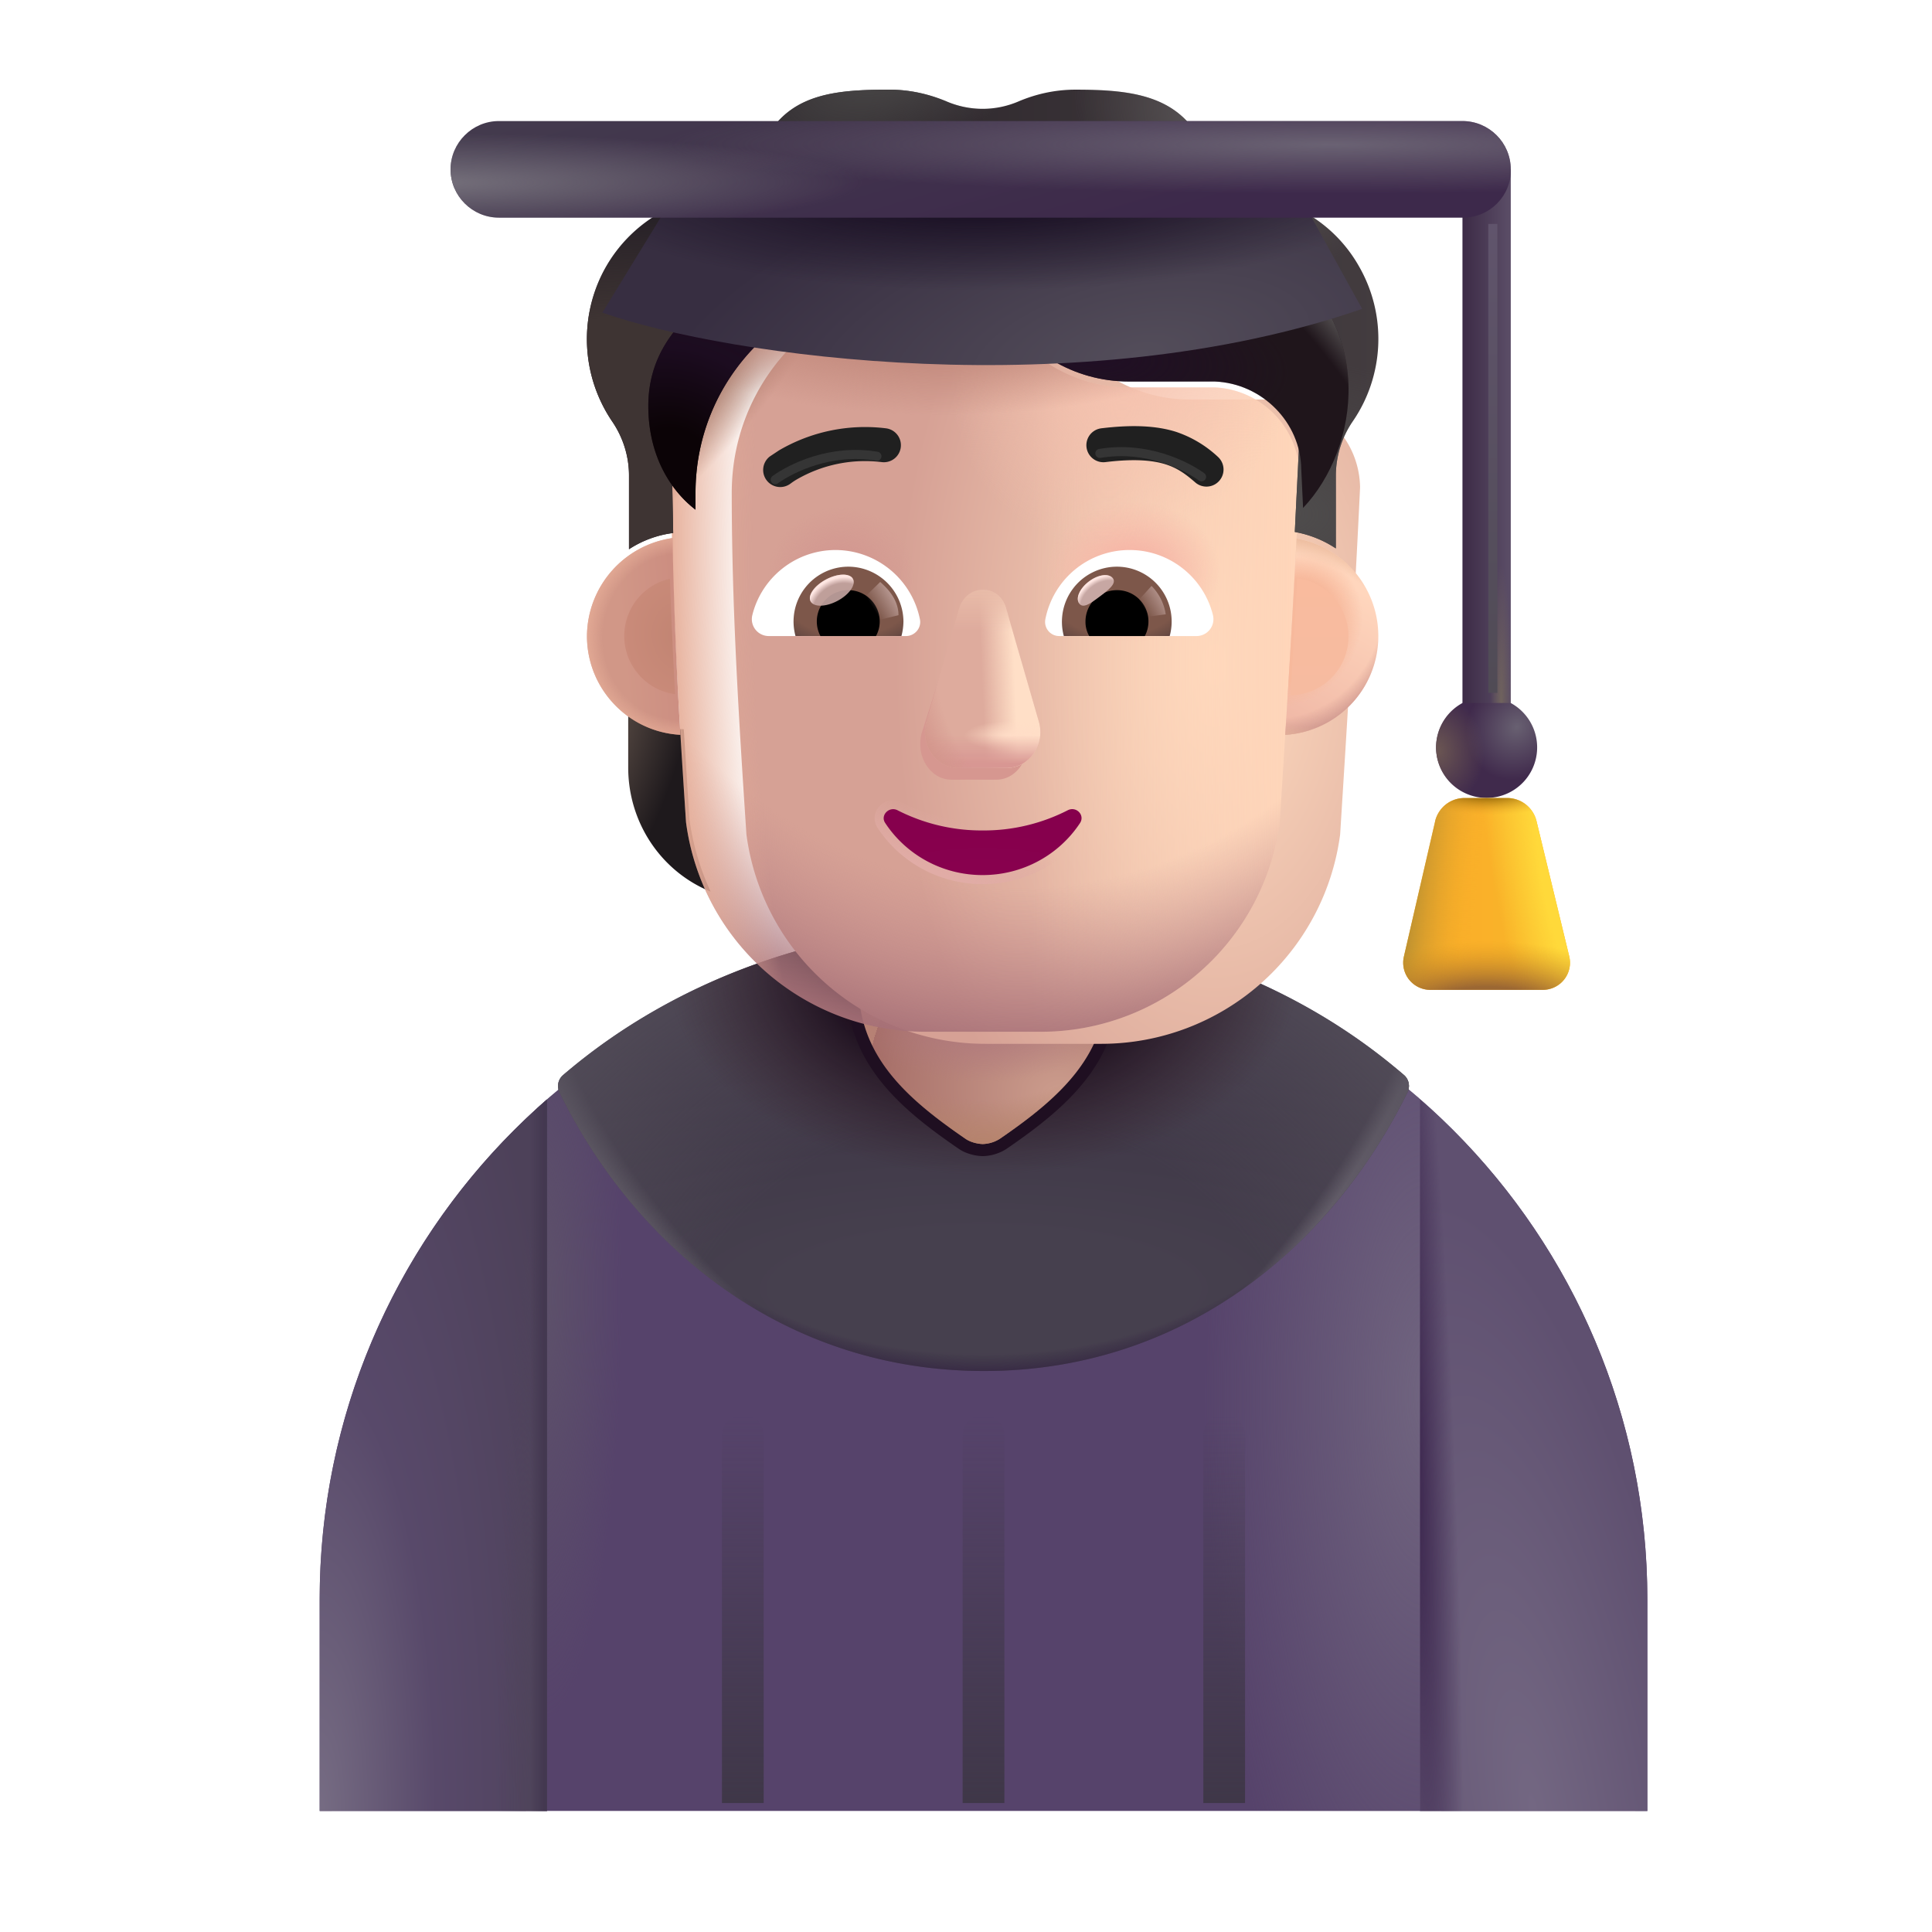 <svg xmlns="http://www.w3.org/2000/svg" fill="none" viewBox="0 0 32 32"><path fill="#56436B" d="M16.295 15.495c-6.07 0-11 4.92-11 11v3.5h21.99v-3.5c0-6.08-4.92-11-10.99-11"/><path fill="url(#svg-18f48a23-c3f0-4377-86c0-8a26e5277068-a)" d="M16.295 15.495c-6.07 0-11 4.92-11 11v3.5h21.99v-3.5c0-6.08-4.92-11-10.99-11"/><path fill="url(#svg-8fc3e1da-7db1-41a5-9ea2-9d99729abcae-b)" d="M16.295 15.495c-6.07 0-11 4.92-11 11v3.5h21.99v-3.5c0-6.08-4.92-11-10.99-11"/><path fill="url(#svg-e108d0f6-3ffa-4811-b957-5fdc0c73106e-c)" d="M23.311 18.094a.24.24 0 0 0-.059-.29c-1.856-1.602-4.346-2.486-6.954-2.486s-5.113.893-6.97 2.487a.24.24 0 0 0-.06.29c1.276 2.6 3.756 4.613 7.03 4.613s5.73-2.014 7.013-4.614"/><path fill="url(#svg-501268c5-a5ee-48ed-8445-eaefec36ed63-d)" d="M23.311 18.094a.24.24 0 0 0-.059-.29c-1.856-1.602-4.346-2.486-6.954-2.486s-5.113.893-6.97 2.487a.24.24 0 0 0-.06.29c1.276 2.6 3.756 4.613 7.03 4.613s5.73-2.014 7.013-4.614"/><path fill="url(#svg-4aa36990-5788-4a94-85d6-cab0ce416f16-e)" d="M23.311 18.094a.24.24 0 0 0-.059-.29c-1.856-1.602-4.346-2.486-6.954-2.486s-5.113.893-6.97 2.487a.24.24 0 0 0-.06.29c1.276 2.6 3.756 4.613 7.03 4.613s5.73-2.014 7.013-4.614"/><path fill="url(#svg-956ea25e-8209-451a-bfec-c5906f9823b7-f)" d="M23.311 18.094a.24.24 0 0 0-.059-.29c-1.856-1.602-4.346-2.486-6.954-2.486s-5.113.893-6.97 2.487a.24.24 0 0 0-.06.29c1.276 2.6 3.756 4.613 7.03 4.613s5.73-2.014 7.013-4.614"/><path fill="url(#svg-bd1f909a-72a1-4e40-940c-b4564f5205ae-g)" d="M23.311 18.094a.24.24 0 0 0-.059-.29c-1.856-1.602-4.346-2.486-6.954-2.486s-5.113.893-6.97 2.487a.24.24 0 0 0-.06.29c1.276 2.6 3.756 4.613 7.03 4.613s5.73-2.014 7.013-4.614"/><path fill="url(#svg-2d31e0fb-7c20-4db7-9784-16eaf0fde3fe-h)" d="M23.311 18.094a.24.24 0 0 0-.059-.29c-1.856-1.602-4.346-2.486-6.954-2.486s-5.113.893-6.97 2.487a.24.24 0 0 0-.06.29c1.276 2.6 3.756 4.613 7.03 4.613s5.73-2.014 7.013-4.614"/><g filter="url(#svg-32fb73fb-7ff5-4c47-8c03-45465cda42eb-i)"><path stroke="#1F0F21" stroke-width=".4" d="M15.996 18.865c.063.043.17.08.28.084a.56.56 0 0 0 .28-.084c1.017-.696 1.78-1.389 1.78-2.586v-3.634c0-1.14-.92-2.06-2.06-2.06s-2.06.92-2.06 2.06v3.634c0 1.197.763 1.89 1.78 2.586Z"/></g><path fill="url(#svg-fccfcd6a-aac7-4f3e-a1f0-f40b70481c35-j)" d="M15.996 18.865c.063.043.17.08.28.084a.56.56 0 0 0 .28-.084c1.017-.696 1.78-1.389 1.78-2.586v-3.634c0-1.14-.92-2.06-2.06-2.06s-2.06.92-2.06 2.06v3.634c0 1.197.763 1.89 1.78 2.586"/><path fill="url(#svg-dc7dac91-5ba9-48ac-89f1-ef310a21ccc4-k)" d="M15.996 18.865c.063.043.17.08.28.084a.56.56 0 0 0 .28-.084c1.017-.696 1.78-1.389 1.78-2.586v-3.634c0-1.14-.92-2.06-2.06-2.06s-2.06.92-2.06 2.06v3.634c0 1.197.763 1.89 1.78 2.586"/><path fill="url(#svg-f4dff84a-d400-41b3-ae45-be469700ea05-l)" d="M15.996 18.865c.063.043.17.08.28.084a.56.56 0 0 0 .28-.084c1.017-.696 1.78-1.389 1.78-2.586v-3.634c0-1.14-.92-2.06-2.06-2.06s-2.06.92-2.06 2.06v3.634c0 1.197.763 1.89 1.78 2.586"/><path fill="url(#svg-72a392dd-c8f3-4b05-bbea-ad960173b1b5-m)" d="M25.023 11.668V2.805h-.8v8.863z"/><path fill="url(#svg-807ebf3a-fbaf-4588-8ff9-74f82be10d55-n)" d="M25.023 11.668V2.805h-.8v8.863z"/><path fill="url(#svg-23fc5712-54e6-483b-9a4f-cbf4f298e96f-o)" d="M24.223 11.644a.837.837 0 1 0 .8 0z"/><path fill="url(#svg-0433e2bf-d095-45e5-902a-b2e775571ec3-p)" d="M24.223 11.644a.837.837 0 1 0 .8 0z"/><g filter="url(#svg-22bec462-2faa-4691-b40f-135683130141-q)"><path stroke="url(#svg-0c72dafd-be30-4dbc-bbb3-2d9ed170c023-r)" stroke-width=".15" d="M24.726 3.709v7.767"/></g><path fill="url(#svg-584be1f9-c2d8-4f73-8ab1-48c237a8c422-s)" d="m23.77 13.605-.517 2.239a.45.45 0 0 0 .445.551h1.863a.45.45 0 0 0 .43-.557l-.542-2.24a.5.5 0 0 0-.485-.38h-.707a.5.5 0 0 0-.488.387"/><path fill="url(#svg-a58cc630-8048-4390-85fc-ff99c5ff9881-t)" d="m23.77 13.605-.517 2.239a.45.45 0 0 0 .445.551h1.863a.45.45 0 0 0 .43-.557l-.542-2.24a.5.5 0 0 0-.485-.38h-.707a.5.5 0 0 0-.488.387"/><path fill="url(#svg-b9b18285-c6c7-4ff9-b42d-d6879630f330-u)" d="m23.77 13.605-.517 2.239a.45.45 0 0 0 .445.551h1.863a.45.45 0 0 0 .43-.557l-.542-2.24a.5.5 0 0 0-.485-.38h-.707a.5.5 0 0 0-.488.387"/><path fill="url(#svg-c8445543-1dbc-4496-8cc8-50662f3c8c6b-v)" d="m23.77 13.605-.517 2.239a.45.45 0 0 0 .445.551h1.863a.45.45 0 0 0 .43-.557l-.542-2.24a.5.5 0 0 0-.485-.38h-.707a.5.5 0 0 0-.488.387"/><path fill="url(#svg-117df64f-f00b-41a9-8897-4a06f045be5a-w)" d="m23.77 13.605-.517 2.239a.45.45 0 0 0 .445.551h1.863a.45.45 0 0 0 .43-.557l-.542-2.24a.5.5 0 0 0-.485-.38h-.707a.5.5 0 0 0-.488.387"/><path fill="url(#svg-a1512c75-2a8a-4451-bf7e-640dfb5cb0d9-x)" d="M9.06 29.995V18.21a10.97 10.97 0 0 0-3.765 8.286v3.5z"/><path fill="url(#svg-7c68fe8c-88d2-4ffb-ade2-a77aa20e274f-y)" d="M9.06 29.995V18.21a10.97 10.97 0 0 0-3.765 8.286v3.5z"/><path fill="url(#svg-8f850012-028a-45c0-ab83-308dadab526b-z)" d="M9.06 29.995V18.21a10.97 10.97 0 0 0-3.765 8.286v3.5z"/><path fill="url(#svg-7341b913-1f18-41a8-bda3-6c392abf5597-A)" d="M23.52 29.995V18.21a10.97 10.97 0 0 1 3.765 8.286v3.5z"/><path fill="url(#svg-a45be8a3-cd88-4cb0-9915-3ed3b774b013-B)" d="M23.52 29.995V18.21a10.97 10.97 0 0 1 3.765 8.286v3.5z"/><g filter="url(#svg-66c10120-79bb-4b17-84d8-b20336ba9b9f-C)"><path fill="url(#svg-bbb52b40-42c2-467a-9a1e-70a2a04fd4d3-D)" d="M11.958 23.771c0-.188.155-.34.346-.34s.345.152.345.34v6.093h-.691z"/><path fill="url(#svg-2534f8ba-3c74-4305-8dda-4f44c03d7b55-E)" d="M15.944 23.771c0-.188.155-.34.346-.34s.346.152.346.34v6.093h-.692z"/><path fill="url(#svg-5e0d769c-8078-4cc2-a4e4-9ab60f2414ff-F)" d="M19.93 23.771c0-.188.155-.34.346-.34s.346.152.346.34v6.093h-.691z"/></g><g filter="url(#svg-0b83aa1e-40dd-464c-a0d8-de52b2aebb1c-G)"><path fill="#504A4C" d="M20.568 5.12h-2.123a.492.492 0 1 1 .078-.98c.551.088 1.283.21 1.773.332 1.107.274 1.413.813 1.498 1.198a1.54 1.54 0 0 0-1.226-.55"/></g><g filter="url(#svg-0b856205-2d31-4373-b9f5-d70362e73024-H)"><path fill="#49373D" d="M20.568 5.058h-2.123a.492.492 0 1 1 .078-.98c.551.087 1.283.21 1.773.33 1.107.275 1.413.814 1.498 1.199a1.54 1.54 0 0 0-1.226-.55"/></g><g filter="url(#svg-363f4d66-9d3b-4e8e-b282-7d98d5b59e84-I)"><path fill="#725050" d="M20.794 5.105h-2.188a.508.508 0 1 1 .081-1.01c.568.09 1.322.216 1.827.34 1.141.284 1.456.84 1.544 1.236a1.6 1.6 0 0 0-1.264-.566"/></g><path fill="url(#svg-501ccc72-5aa6-4b74-8c58-2d3447ced6d2-J)" d="M21.226 12.078a1.67 1.67 0 0 0 .92-.314v.948c0 .91-.541 1.72-1.365 2.056q.262-.556.352-1.202z"/><path fill="url(#svg-2c6bbcf3-7893-4146-a135-7525cb993216-K)" d="M11.325 12.078a1.67 1.67 0 0 1-.92-.314v.948c0 .91.541 1.72 1.365 2.056a4.2 4.2 0 0 1-.352-1.202z"/><g filter="url(#svg-9a6fee25-5d88-42d3-a62b-26c4c10aa983-L)"><path fill="url(#svg-b177ae51-387a-40b8-8fd0-41935b0bb0cb-M)" d="M11.363 13.62a3.99 3.99 0 0 0 3.956 3.469h1.921a3.99 3.99 0 0 0 3.957-3.468c.12-1.918.24-3.829.33-5.746a1.476 1.476 0 0 0-1.404-1.458h-1.426a2.47 2.47 0 0 1-2.252-1.47.68.68 0 0 0-.627-.425h-1.296c-1.88 0-3.402 1.54-3.402 3.44 0 1.895.118 3.76.243 5.659"/></g><path fill="url(#svg-ff6ff683-59a7-4af9-a849-f054f12eb648-N)" d="M11.363 13.62a3.99 3.99 0 0 0 3.956 3.469h1.921a3.99 3.99 0 0 0 3.957-3.468c.12-1.918.24-3.829.33-5.746a1.476 1.476 0 0 0-1.404-1.458h-1.426a2.47 2.47 0 0 1-2.252-1.47.68.68 0 0 0-.627-.425h-1.296c-1.88 0-3.402 1.54-3.402 3.44 0 1.895.118 3.76.243 5.659"/><path fill="url(#svg-9207470b-feca-44ad-aba8-6f80b1377216-O)" d="M11.363 13.62a3.99 3.99 0 0 0 3.956 3.469h1.921a3.99 3.99 0 0 0 3.957-3.468c.12-1.918.24-3.829.33-5.746a1.476 1.476 0 0 0-1.404-1.458h-1.426a2.47 2.47 0 0 1-2.252-1.47.68.68 0 0 0-.627-.425h-1.296c-1.88 0-3.402 1.54-3.402 3.44 0 1.895.118 3.76.243 5.659"/><path fill="url(#svg-dae6132d-5240-4323-b2c1-36c35f244d03-P)" d="M11.363 13.62a3.99 3.99 0 0 0 3.956 3.469h1.921a3.99 3.99 0 0 0 3.957-3.468c.12-1.918.24-3.829.33-5.746a1.476 1.476 0 0 0-1.404-1.458h-1.426a2.47 2.47 0 0 1-2.252-1.47.68.68 0 0 0-.627-.425h-1.296c-1.88 0-3.402 1.54-3.402 3.44 0 1.895.118 3.76.243 5.659"/><path fill="url(#svg-cbfa2911-19c2-4d7c-80bd-ca6dc141c8a9-Q)" d="M11.363 13.62a3.99 3.99 0 0 0 3.956 3.469h1.921a3.99 3.99 0 0 0 3.957-3.468c.12-1.918.24-3.829.33-5.746a1.476 1.476 0 0 0-1.404-1.458h-1.426a2.47 2.47 0 0 1-2.252-1.47.68.68 0 0 0-.627-.425h-1.296c-1.88 0-3.402 1.54-3.402 3.44 0 1.895.118 3.76.243 5.659"/><path fill="url(#svg-e42e3663-a42f-4509-993c-5a476757a2c2-R)" d="M11.363 13.62a3.99 3.99 0 0 0 3.956 3.469h1.921a3.99 3.99 0 0 0 3.957-3.468c.12-1.918.24-3.829.33-5.746a1.476 1.476 0 0 0-1.404-1.458h-1.426a2.47 2.47 0 0 1-2.252-1.47.68.68 0 0 0-.627-.425h-1.296c-1.88 0-3.402 1.54-3.402 3.44 0 1.895.118 3.76.243 5.659"/><path fill="url(#svg-b471c99b-3b57-4f1c-b81c-805913f3a9da-S)" d="M11.363 13.62a3.99 3.99 0 0 0 3.956 3.469h1.921a3.99 3.99 0 0 0 3.957-3.468c.12-1.918.24-3.829.33-5.746a1.476 1.476 0 0 0-1.404-1.458h-1.426a2.47 2.47 0 0 1-2.252-1.47.68.68 0 0 0-.627-.425h-1.296c-1.88 0-3.402 1.54-3.402 3.44 0 1.895.118 3.76.243 5.659"/><path fill="url(#svg-b8b242f5-c2ab-4345-b73c-2a5d7996ac7a-T)" d="M11.363 13.62a3.99 3.99 0 0 0 3.956 3.469h1.921a3.99 3.99 0 0 0 3.957-3.468c.12-1.918.24-3.829.33-5.746a1.476 1.476 0 0 0-1.404-1.458h-1.426a2.47 2.47 0 0 1-2.252-1.47.68.68 0 0 0-.627-.425h-1.296c-1.88 0-3.402 1.54-3.402 3.44 0 1.895.118 3.76.243 5.659"/><path fill="url(#svg-54e01fbf-15f3-4ad6-b4da-3ac11b355905-U)" d="M11.363 13.62a3.99 3.99 0 0 0 3.956 3.469h1.921a3.99 3.99 0 0 0 3.957-3.468c.12-1.918.24-3.829.33-5.746a1.476 1.476 0 0 0-1.404-1.458h-1.426a2.47 2.47 0 0 1-2.252-1.47.68.68 0 0 0-.627-.425h-1.296c-1.88 0-3.402 1.54-3.402 3.44 0 1.895.118 3.76.243 5.659"/><g filter="url(#svg-6e4d68ed-533f-4e00-8552-156148a91cbd-V)"><path fill="#D69790" d="m15.867 10.272-.602 1.872c-.103.385.144.77.493.77h.745c.35 0 .596-.391.494-.77l-.504-1.872c-.108-.415-.513-.415-.626 0"/></g><g filter="url(#svg-c67653a6-1d23-4f6c-88e9-df25547e4dfb-W)"><path fill="#DEAB9D" d="m15.886 10.078-.541 1.872c-.11.385.155.77.53.77h.8c.376 0 .641-.391.531-.77l-.541-1.872c-.116-.415-.657-.415-.779 0"/><path fill="url(#svg-0fbc0667-05b6-4422-b98d-14aa09ad3620-X)" d="m15.886 10.078-.541 1.872c-.11.385.155.77.53.77h.8c.376 0 .641-.391.531-.77l-.541-1.872c-.116-.415-.657-.415-.779 0"/><path fill="url(#svg-edd87f4a-9f3d-40fe-a5ad-c644e1751fd4-Y)" d="m15.886 10.078-.541 1.872c-.11.385.155.77.53.77h.8c.376 0 .641-.391.531-.77l-.541-1.872c-.116-.415-.657-.415-.779 0"/><path fill="url(#svg-e5c234c2-db25-454e-b9e6-f2cd3b67f2c3-Z)" d="m15.886 10.078-.541 1.872c-.11.385.155.77.53.77h.8c.376 0 .641-.391.531-.77l-.541-1.872c-.116-.415-.657-.415-.779 0"/><path fill="url(#svg-7f0ab265-96d6-49e4-9901-2b974fb83693-aa)" d="m15.886 10.078-.541 1.872c-.11.385.155.77.53.77h.8c.376 0 .641-.391.531-.77l-.541-1.872c-.116-.415-.657-.415-.779 0"/><path fill="url(#svg-7300b4cb-6956-4cdc-9d42-03ecaeef9642-ab)" d="m15.886 10.078-.541 1.872c-.11.385.155.77.53.77h.8c.376 0 .641-.391.531-.77l-.541-1.872c-.116-.415-.657-.415-.779 0"/></g><g filter="url(#svg-e6ff9351-69ea-4623-822d-80c91342bb52-ac)"><path stroke="url(#svg-0cefd385-7fd8-49e6-85e3-8368d96571cb-ad)" stroke-width=".15" d="M14.9 13.354h-.001a.23.23 0 0 0-.275.047.214.214 0 0 0-.023.274c.355.537.972.894 1.674.894.703 0 1.32-.357 1.675-.895a.22.22 0 0 0-.024-.275.23.23 0 0 0-.274-.046 3 3 0 0 1-1.377.327c-.505 0-.978-.12-1.376-.326Z"/></g><path fill="url(#svg-75e98bba-ed7f-4248-8b46-b6effba1353e-ae)" d="M16.275 13.755a3.06 3.06 0 0 1-1.41-.335c-.14-.07-.29.086-.202.213.341.517.935.861 1.612.861s1.272-.344 1.613-.861c.087-.132-.062-.284-.202-.213a3.05 3.05 0 0 1-1.41.335"/><g filter="url(#svg-cf7d7417-daa8-4a1e-9b15-0f3a1c47bdc9-af)"><path fill="url(#svg-83885aba-48bb-42e8-94ac-6a8bb0a9a22a-ag)" d="M21.219 4.041c.524.18.994.546 1.29 1.07a2.41 2.41 0 0 1-.107 2.573 1.6 1.6 0 0 0-.276.89v1.21a1.8 1.8 0 0 0-.68-.273l.08-1.636a1.476 1.476 0 0 0-1.403-1.458h-1.426a2.47 2.47 0 0 1-2.252-1.47.68.68 0 0 0-.627-.425h-1.296c-1.88 0-3.402 1.54-3.402 3.44l.03 1.566a1.74 1.74 0 0 0-.732.269V8.574c0-.316-.098-.628-.276-.89a2.43 2.43 0 0 1-.146-2.49 2.4 2.4 0 0 1 1.324-1.147 2.73 2.73 0 0 0 1.41-1.13c.42-.673 1.154-.732 2.002-.732.33 0 .643.07.934.19.39.17.827.17 1.215 0 .287-.12.6-.19.93-.19.858 0 1.615.076 2.03.764.314.519.805.896 1.378 1.092"/><path fill="url(#svg-d855ee50-5139-4f31-a9e0-15501a4b285b-ah)" d="M21.219 4.041c.524.18.994.546 1.29 1.07a2.41 2.41 0 0 1-.107 2.573 1.6 1.6 0 0 0-.276.89v1.21a1.8 1.8 0 0 0-.68-.273l.08-1.636a1.476 1.476 0 0 0-1.403-1.458h-1.426a2.47 2.47 0 0 1-2.252-1.47.68.68 0 0 0-.627-.425h-1.296c-1.88 0-3.402 1.54-3.402 3.44l.03 1.566a1.74 1.74 0 0 0-.732.269V8.574c0-.316-.098-.628-.276-.89a2.43 2.43 0 0 1-.146-2.49 2.4 2.4 0 0 1 1.324-1.147 2.73 2.73 0 0 0 1.41-1.13c.42-.673 1.154-.732 2.002-.732.33 0 .643.07.934.19.39.17.827.17 1.215 0 .287-.12.6-.19.93-.19.858 0 1.615.076 2.03.764.314.519.805.896 1.378 1.092"/><path fill="url(#svg-dcf35958-881b-499b-bc68-e2b85bb1c36c-ai)" d="M21.219 4.041c.524.18.994.546 1.29 1.07a2.41 2.41 0 0 1-.107 2.573 1.6 1.6 0 0 0-.276.89v1.21a1.8 1.8 0 0 0-.68-.273l.08-1.636a1.476 1.476 0 0 0-1.403-1.458h-1.426a2.47 2.47 0 0 1-2.252-1.47.68.68 0 0 0-.627-.425h-1.296c-1.88 0-3.402 1.54-3.402 3.44l.03 1.566a1.74 1.74 0 0 0-.732.269V8.574c0-.316-.098-.628-.276-.89a2.43 2.43 0 0 1-.146-2.49 2.4 2.4 0 0 1 1.324-1.147 2.73 2.73 0 0 0 1.41-1.13c.42-.673 1.154-.732 2.002-.732.33 0 .643.07.934.19.39.17.827.17 1.215 0 .287-.12.6-.19.93-.19.858 0 1.615.076 2.03.764.314.519.805.896 1.378 1.092"/><path fill="url(#svg-ebab4c24-0bfc-4bc6-b37f-85901876805f-aj)" d="M21.219 4.041c.524.18.994.546 1.29 1.07a2.41 2.41 0 0 1-.107 2.573 1.6 1.6 0 0 0-.276.89v1.21a1.8 1.8 0 0 0-.68-.273l.08-1.636a1.476 1.476 0 0 0-1.403-1.458h-1.426a2.47 2.47 0 0 1-2.252-1.47.68.68 0 0 0-.627-.425h-1.296c-1.88 0-3.402 1.54-3.402 3.44l.03 1.566a1.74 1.74 0 0 0-.732.269V8.574c0-.316-.098-.628-.276-.89a2.43 2.43 0 0 1-.146-2.49 2.4 2.4 0 0 1 1.324-1.147 2.73 2.73 0 0 0 1.41-1.13c.42-.673 1.154-.732 2.002-.732.33 0 .643.07.934.19.39.17.827.17 1.215 0 .287-.12.6-.19.93-.19.858 0 1.615.076 2.03.764.314.519.805.896 1.378 1.092"/><path fill="url(#svg-7c1887fa-418d-4d4a-99f1-5fad61510bdc-ak)" d="M21.219 4.041c.524.18.994.546 1.29 1.07a2.41 2.41 0 0 1-.107 2.573 1.6 1.6 0 0 0-.276.89v1.21a1.8 1.8 0 0 0-.68-.273l.08-1.636a1.476 1.476 0 0 0-1.403-1.458h-1.426a2.47 2.47 0 0 1-2.252-1.47.68.68 0 0 0-.627-.425h-1.296c-1.88 0-3.402 1.54-3.402 3.44l.03 1.566a1.74 1.74 0 0 0-.732.269V8.574c0-.316-.098-.628-.276-.89a2.43 2.43 0 0 1-.146-2.49 2.4 2.4 0 0 1 1.324-1.147 2.73 2.73 0 0 0 1.41-1.13c.42-.673 1.154-.732 2.002-.732.33 0 .643.07.934.19.39.17.827.17 1.215 0 .287-.12.6-.19.93-.19.858 0 1.615.076 2.03.764.314.519.805.896 1.378 1.092"/></g><g filter="url(#svg-46e30ca4-2802-4d85-8779-cd1ca598686e-al)"><path fill="#202020" d="M20.077 7.771a1.9 1.9 0 0 0-.7-.419c-.31-.097-.698-.123-1.235-.058a.282.282 0 0 0 .068.56c.49-.06.79-.028.997.037.202.064.338.167.498.306a.283.283 0 0 0 .372-.426"/></g><g filter="url(#svg-278bbb29-9c2a-43e2-b2ed-422732188972-am)"><path fill="#202020" d="M12.802 7.66a2.824 2.824 0 0 1 1.77-.366.282.282 0 1 1-.067.56 2.26 2.26 0 0 0-1.413.29 1 1 0 0 0-.093.062l-.003.002a.282.282 0 0 1-.346-.447z"/></g><g filter="url(#svg-347cbfc6-fd60-4cc7-9586-66652962d544-an)"><path fill="#23181C" d="M16.512 5.087a3 3 0 0 1-.067-.139.68.68 0 0 0-.627-.426h-1.296c-1.88 0-3.402 1.54-3.402 3.44v.28c-.346-.263-.782-.818-.782-1.718 0-1.091.796-1.643 1.304-1.995.143-.099.264-.182.337-.258l.101-.106c.356-.378.99-1.05 2.098-1.344a5.6 5.6 0 0 1 1.55-.168c.472.013.806.42.806.894v1.527z"/><path fill="url(#svg-6bad72b0-5f23-43ab-b8ef-e9696e321a97-ao)" d="M16.512 5.087a3 3 0 0 1-.067-.139.68.68 0 0 0-.627-.426h-1.296c-1.88 0-3.402 1.54-3.402 3.44v.28c-.346-.263-.782-.818-.782-1.718 0-1.091.796-1.643 1.304-1.995.143-.099.264-.182.337-.258l.101-.106c.356-.378.99-1.05 2.098-1.344a5.6 5.6 0 0 1 1.55-.168c.472.013.806.42.806.894v1.527z"/><path fill="url(#svg-0b6abbc2-a888-48c0-a8e3-fa6ea93cd62b-ap)" d="M16.512 5.087a3 3 0 0 1-.067-.139.68.68 0 0 0-.627-.426h-1.296c-1.88 0-3.402 1.54-3.402 3.44v.28c-.346-.263-.782-.818-.782-1.718 0-1.091.796-1.643 1.304-1.995.143-.099.264-.182.337-.258l.101-.106c.356-.378.99-1.05 2.098-1.344a5.6 5.6 0 0 1 1.55-.168c.472.013.806.42.806.894v1.527z"/></g><g filter="url(#svg-8f72f9e4-2259-4b9b-bbb9-2d7fd7a2b910-aq)"><path fill="#1F151B" d="m21.583 8.413-.03-.642c-.01-.778-.653-1.42-1.43-1.452h-1.426c-.905 0-1.73-.495-2.163-1.283 0 0-.065-.15-.13-.405-.249-.972.677-1.713 1.663-1.525.998.192 2.142.527 2.986 1.077 1.776 1.159 1.465 3.247.53 4.23"/><path fill="url(#svg-e7fb4a1a-405f-4ad8-9d84-8344919373a4-ar)" d="m21.583 8.413-.03-.642c-.01-.778-.653-1.42-1.43-1.452h-1.426c-.905 0-1.73-.495-2.163-1.283 0 0-.065-.15-.13-.405-.249-.972.677-1.713 1.663-1.525.998.192 2.142.527 2.986 1.077 1.776 1.159 1.465 3.247.53 4.23"/><path fill="url(#svg-2545b9a6-cb6f-4c20-96a1-f4a8bf9413d4-as)" d="m21.583 8.413-.03-.642c-.01-.778-.653-1.42-1.43-1.452h-1.426c-.905 0-1.73-.495-2.163-1.283 0 0-.065-.15-.13-.405-.249-.972.677-1.713 1.663-1.525.998.192 2.142.527 2.986 1.077 1.776 1.159 1.465 3.247.53 4.23"/><path fill="url(#svg-42fd390c-8525-4bd9-84d4-7ff9cc7025a1-at)" d="m21.583 8.413-.03-.642c-.01-.778-.653-1.42-1.43-1.452h-1.426c-.905 0-1.73-.495-2.163-1.283 0 0-.065-.15-.13-.405-.249-.972.677-1.713 1.663-1.525.998.192 2.142.527 2.986 1.077 1.776 1.159 1.465 3.247.53 4.23"/></g><path fill="#fff" d="M18.71 9.11c.665 0 1.227.458 1.38 1.078a.28.28 0 0 1-.273.347h-2.272a.234.234 0 0 1-.231-.277A1.42 1.42 0 0 1 18.71 9.11"/><path fill="url(#svg-1fa15b0e-e167-453d-b551-3d10d8c9895f-au)" d="M18.499 9.386a.908.908 0 0 1 .875 1.148H17.62a.912.912 0 0 1 .88-1.148"/><path fill="#000" d="M17.979 10.295c0-.289.231-.52.52-.52a.518.518 0 0 1 .463.76h-.921a.47.47 0 0 1-.062-.24"/><g filter="url(#svg-890e7ec4-cd51-488a-a333-964ac761d9f9-av)"><path fill="#C7A7A3" d="M18.433 9.579c.064.086-.071.192-.225.307s-.268.196-.333.11c-.064-.087.008-.25.162-.366s.33-.138.396-.051"/><path fill="url(#svg-d6cc5149-2046-4c5d-a298-bbe92499b3ae-aw)" d="M18.433 9.579c.064.086-.071.192-.225.307s-.268.196-.333.11c-.064-.087.008-.25.162-.366s.33-.138.396-.051"/></g><g filter="url(#svg-06274fe2-a540-403b-bae3-d4f100fdf869-ax)"><path fill="url(#svg-04ea7de1-b503-4a5a-b24c-00c43586829b-ay)" d="M19.308 10.175a.85.85 0 0 0-.235-.47l-.264.29.119.231z"/></g><path fill="#fff" d="M13.84 9.11c-.664 0-1.226.458-1.379 1.078a.28.28 0 0 0 .273.347h2.272c.144 0 .26-.132.231-.277a1.43 1.43 0 0 0-1.396-1.148"/><path fill="url(#svg-ce2b5268-aee8-437c-8568-6123cc31b326-az)" d="M14.051 9.386a.908.908 0 0 0-.875 1.148h1.755a1 1 0 0 0 .033-.24.915.915 0 0 0-.913-.908"/><path fill="#000" d="M14.571 10.295a.52.52 0 0 0-.52-.52.518.518 0 0 0-.462.76h.92a.5.5 0 0 0 .062-.24"/><g filter="url(#svg-657f7c65-71b1-438d-ab84-8cbc2f9b7744-aA)"><path fill="url(#svg-10dcad85-7bf2-432a-a809-acb6385e909d-aB)" d="M14.882 10.189c0-.294-.239-.49-.303-.55l-.294.285.18.368z"/></g><g filter="url(#svg-97d662d3-fed1-4120-800a-92d252c52a3e-aC)" transform="rotate(-27.914 13.777 9.775)"><ellipse cx="13.777" cy="9.775" fill="#C7A7A3" fill-opacity=".9" rx=".397" ry=".201"/><ellipse cx="13.777" cy="9.775" fill="url(#svg-0d5e4509-8a7d-4854-919c-c48265024c26-aD)" rx=".397" ry=".201"/></g><path fill="url(#svg-7177201b-b976-4f8c-b758-5dbb7abf4b80-aE)" d="M21.288 12.17q.102-1.624.188-3.249a1.639 1.639 0 0 1-.188 3.25"/><path fill="url(#svg-a1c96f64-1cdc-410c-ab31-77be515e001f-aF)" d="M21.288 12.17q.102-1.624.188-3.249a1.639 1.639 0 0 1-.188 3.25"/><path fill="url(#svg-5764b4f4-11ea-44b8-ab9b-243e50d30ae1-aG)" d="M21.288 12.17q.102-1.624.188-3.249a1.639 1.639 0 0 1-.188 3.25"/><path fill="url(#svg-54e4e404-e119-4d0d-a93b-ae08bacd923c-aH)" d="M21.288 12.17q.102-1.624.188-3.249a1.639 1.639 0 0 1-.188 3.25"/><path fill="url(#svg-df36f9b5-dc5c-42b3-836e-6a69478f4ed9-aI)" d="M11.139 8.912a1.65 1.65 0 0 0-1.417 1.623c0 .875.685 1.59 1.548 1.636a79 79 0 0 1-.131-3.259"/><path fill="url(#svg-3fedc58b-6f42-4800-8a8e-3ca594fc382d-aJ)" d="M11.139 8.912a1.65 1.65 0 0 0-1.417 1.623c0 .875.685 1.59 1.548 1.636a79 79 0 0 1-.131-3.259"/><g filter="url(#svg-84a9d2ea-b6cd-463b-b94b-c3444fc6ba5f-aK)"><path fill="url(#svg-e73526fd-3ff5-425e-9ae6-1f98248a1717-aL)" d="M11.097 9.585a.973.973 0 0 0 .085 1.913 80 80 0 0 1-.085-1.913"/></g><g filter="url(#svg-d1248b7b-cc5c-45fa-899b-6cfa23b48d2d-aM)"><path fill="url(#svg-15a8e27e-67bd-47c6-891e-afca0b9b02bb-aN)" d="M21.373 11.515q.06-.969.113-1.938a.973.973 0 0 1-.113 1.938"/></g><g filter="url(#svg-cfea9dfe-e098-4ab4-87d0-1836cf314697-aO)"><path stroke="#353535" stroke-linecap="round" stroke-width=".15" d="M12.84 7.945c.262-.188.914-.518 1.685-.388"/></g><g filter="url(#svg-f55ced68-37e6-4831-b2ad-22d4b5b31346-aP)"><path stroke="#353535" stroke-linecap="round" stroke-width=".15" d="M19.902 7.898c-.262-.188-.914-.518-1.685-.388"/></g><g filter="url(#svg-66813386-1248-4b5b-8e30-3bdf3ee02b07-aQ)"><path fill="url(#svg-a6ab349c-1bbe-4db0-9adc-c608ec7dcda8-aR)" d="m9.977 5.228 1.21-1.973 10.258-.109 1.117 2.02c-4.664 1.609-10.496.796-12.585.062"/><path fill="url(#svg-86dabda2-fe24-401c-8bbb-8283780ce7a2-aS)" d="m9.977 5.228 1.21-1.973 10.258-.109 1.117 2.02c-4.664 1.609-10.496.796-12.585.062"/></g><path fill="url(#svg-72fa2a50-14e5-46da-92b7-ae018b4eea44-aT)" d="M24.233 3.605H8.263c-.44 0-.8-.36-.8-.8s.36-.8.8-.8h15.96c.44 0 .8.36.8.8.01.44-.35.8-.79.8"/><path fill="url(#svg-0f43b24d-44e1-44e5-8cc7-6570d5a7f936-aU)" d="M24.233 3.605H8.263c-.44 0-.8-.36-.8-.8s.36-.8.8-.8h15.96c.44 0 .8.36.8.8.01.44-.35.8-.79.8"/><path fill="url(#svg-713f12eb-1eba-419b-a663-435eaae1854f-aV)" d="M24.233 3.605H8.263c-.44 0-.8-.36-.8-.8s.36-.8.8-.8h15.96c.44 0 .8.36.8.8.01.44-.35.8-.79.8"/><defs><radialGradient id="svg-18f48a23-c3f0-4377-86c0-8a26e5277068-a" cx="0" cy="0" r="1" gradientTransform="matrix(0 10.875 -3.656 0 23.592 23.114)" gradientUnits="userSpaceOnUse"><stop stop-color="#70647F"/><stop offset="1" stop-color="#70647F" stop-opacity="0"/></radialGradient><radialGradient id="svg-8fc3e1da-7db1-41a5-9ea2-9d99729abcae-b" cx="0" cy="0" r="1" gradientTransform="matrix(1.312 0 0 7.062 8.998 21.458)" gradientUnits="userSpaceOnUse"><stop stop-color="#5D516A"/><stop offset="1" stop-color="#5D516A" stop-opacity="0"/></radialGradient><radialGradient id="svg-e108d0f6-3ffa-4811-b957-5fdc0c73106e-c" cx="0" cy="0" r="1" gradientTransform="matrix(0 -4.719 15.858 0 16.298 21.349)" gradientUnits="userSpaceOnUse"><stop offset=".201" stop-color="#46404E"/><stop offset="1" stop-color="#3A3142"/></radialGradient><radialGradient id="svg-501268c5-a5ee-48ed-8445-eaefec36ed63-d" cx="0" cy="0" r="1" gradientTransform="matrix(0 5.938 -7.542 0 16.29 16.896)" gradientUnits="userSpaceOnUse"><stop offset=".932" stop-color="#342542" stop-opacity="0"/><stop offset=".995" stop-color="#342542"/></radialGradient><radialGradient id="svg-4aa36990-5788-4a94-85d6-cab0ce416f16-e" cx="0" cy="0" r="1" gradientTransform="matrix(-5.883 4.023 -5.547 -8.111 15.873 15.552)" gradientUnits="userSpaceOnUse"><stop offset=".928" stop-color="#6A656F" stop-opacity="0"/><stop offset="1" stop-color="#6A656F"/></radialGradient><radialGradient id="svg-956ea25e-8209-451a-bfec-c5906f9823b7-f" cx="0" cy="0" r="1" gradientTransform="rotate(34.266 -17.033 32.998)scale(8.187 11.287)" gradientUnits="userSpaceOnUse"><stop offset=".939" stop-color="#655F6B" stop-opacity="0"/><stop offset=".971" stop-color="#655F6B"/></radialGradient><radialGradient id="svg-bd1f909a-72a1-4e40-940c-b4564f5205ae-g" cx="0" cy="0" r="1" gradientTransform="matrix(0 -10.062 10.645 0 16.29 23.614)" gradientUnits="userSpaceOnUse"><stop offset=".506" stop-color="#57525D" stop-opacity="0"/><stop offset="1" stop-color="#57525D"/></radialGradient><radialGradient id="svg-2d31e0fb-7c20-4db7-9784-16eaf0fde3fe-h" cx="0" cy="0" r="1" gradientTransform="matrix(0 3.406 -5.259 0 16.29 16.063)" gradientUnits="userSpaceOnUse"><stop offset=".422" stop-color="#170919"/><stop offset="1" stop-color="#361E27" stop-opacity="0"/></radialGradient><radialGradient id="svg-fccfcd6a-aac7-4f3e-a1f0-f40b70481c35-j" cx="0" cy="0" r="1" gradientTransform="matrix(-2.969 -1.422 1.197 -2.5 17.594 18.22)" gradientUnits="userSpaceOnUse"><stop stop-color="#CD9E8E"/><stop offset="1" stop-color="#A56D67"/><stop offset="1" stop-color="#B78273"/></radialGradient><radialGradient id="svg-dc7dac91-5ba9-48ac-89f1-ef310a21ccc4-k" cx="0" cy="0" r="1" gradientTransform="matrix(0 .938 -2.06 0 16.276 16.985)" gradientUnits="userSpaceOnUse"><stop stop-color="#B0797E"/><stop offset="1" stop-color="#B0797E" stop-opacity="0"/></radialGradient><radialGradient id="svg-f4dff84a-d400-41b3-ae45-be469700ea05-l" cx="0" cy="0" r="1" gradientTransform="matrix(0 4.541 -4.262 0 16.276 14.544)" gradientUnits="userSpaceOnUse"><stop offset=".81" stop-color="#B5836A" stop-opacity="0"/><stop offset="1" stop-color="#B5836A"/></radialGradient><radialGradient id="svg-807ebf3a-fbaf-4588-8ff9-74f82be10d55-n" cx="0" cy="0" r="1" gradientTransform="matrix(0 -2.335 .18 0 24.865 11.668)" gradientUnits="userSpaceOnUse"><stop stop-color="#70635D"/><stop offset="1" stop-color="#70635D" stop-opacity="0"/></radialGradient><radialGradient id="svg-23fc5712-54e6-483b-9a4f-cbf4f298e96f-o" cx="0" cy="0" r="1" gradientTransform="matrix(-.813 1.101 -.986 -.728 25.123 12.04)" gradientUnits="userSpaceOnUse"><stop stop-color="#686071"/><stop offset=".661" stop-color="#402A4C"/></radialGradient><radialGradient id="svg-0433e2bf-d095-45e5-902a-b2e775571ec3-p" cx="0" cy="0" r="1" gradientTransform="matrix(.796 -.09 .105 .934 23.785 12.431)" gradientUnits="userSpaceOnUse"><stop offset=".087" stop-color="#685352"/><stop offset="1" stop-color="#685352" stop-opacity="0"/></radialGradient><radialGradient id="svg-b9b18285-c6c7-4ff9-b42d-d6879630f330-u" cx="0" cy="0" r="1" gradientTransform="rotate(169.33 12.257 8.551)scale(1.115 5.564)" gradientUnits="userSpaceOnUse"><stop offset=".286" stop-color="#FFD93A"/><stop offset="1" stop-color="#FFD93A" stop-opacity="0"/></radialGradient><radialGradient id="svg-c8445543-1dbc-4496-8cc8-50662f3c8c6b-v" cx="0" cy="0" r="1" gradientTransform="matrix(0 -1.312 2.89 0 24.623 16.896)" gradientUnits="userSpaceOnUse"><stop offset=".422" stop-color="#9B6733"/><stop offset="1" stop-color="#DB9820" stop-opacity="0"/></radialGradient><radialGradient id="svg-117df64f-f00b-41a9-8897-4a06f045be5a-w" cx="0" cy="0" r="1" gradientTransform="matrix(0 .398 -1.382 0 24.623 13.107)" gradientUnits="userSpaceOnUse"><stop offset=".161" stop-color="#845D03"/><stop offset="1" stop-color="#EBA429" stop-opacity="0"/></radialGradient><radialGradient id="svg-a1512c75-2a8a-4451-bf7e-640dfb5cb0d9-x" cx="0" cy="0" r="1" gradientTransform="matrix(0 -16.373 4.365 0 5.295 29.995)" gradientUnits="userSpaceOnUse"><stop stop-color="#766C83"/><stop offset=".441" stop-color="#58496A"/><stop offset="1" stop-color="#4D4159"/></radialGradient><radialGradient id="svg-7c68fe8c-88d2-4ffb-ade2-a77aa20e274f-y" cx="0" cy="0" r="1" gradientTransform="matrix(0 -10.52 .824 0 9.06 29.995)" gradientUnits="userSpaceOnUse"><stop offset=".286" stop-color="#4F445B"/><stop offset="1" stop-color="#4F445B" stop-opacity="0"/></radialGradient><radialGradient id="svg-7341b913-1f18-41a8-bda3-6c392abf5597-A" cx="0" cy="0" r="1" gradientTransform="matrix(-1.883 -10.193 2.863 -.529 25.402 29.995)" gradientUnits="userSpaceOnUse"><stop stop-color="#736782"/><stop offset="1" stop-color="#5F5070"/></radialGradient><radialGradient id="svg-a45be8a3-cd88-4cb0-9915-3ed3b774b013-B" cx="0" cy="0" r="1" gradientTransform="rotate(87.413 -.438 23.793)scale(12.046 .703)" gradientUnits="userSpaceOnUse"><stop offset=".177" stop-color="#3F2A51"/><stop offset="1" stop-color="#3F2A51" stop-opacity="0"/></radialGradient><radialGradient id="svg-501ccc72-5aa6-4b74-8c58-2d3447ced6d2-J" cx="0" cy="0" r="1" gradientTransform="matrix(.762 2.056 -2.443 .906 21.116 11.764)" gradientUnits="userSpaceOnUse"><stop offset=".215" stop-color="#313131"/><stop offset="1" stop-color="#1A161E"/></radialGradient><radialGradient id="svg-2c6bbcf3-7893-4146-a135-7525cb993216-K" cx="0" cy="0" r="1" gradientTransform="rotate(17.447 -34.905 39.07)scale(1.576 4.862)" gradientUnits="userSpaceOnUse"><stop stop-color="#564943"/><stop offset=".746" stop-color="#1E191C"/></radialGradient><radialGradient id="svg-b177ae51-387a-40b8-8fd0-41935b0bb0cb-M" cx="0" cy="0" r="1" gradientTransform="matrix(-5.323 0 0 -9.417 19.134 10.805)" gradientUnits="userSpaceOnUse"><stop stop-color="#FFDCC0"/><stop offset="1" stop-color="#D6A195"/></radialGradient><radialGradient id="svg-9207470b-feca-44ad-aba8-6f80b1377216-O" cx="0" cy="0" r="1" gradientTransform="matrix(0 12.968 -10.739 0 16.87 4.817)" gradientUnits="userSpaceOnUse"><stop offset=".764" stop-color="#BE8689" stop-opacity="0"/><stop offset=".981" stop-color="#A56F76"/></radialGradient><radialGradient id="svg-dae6132d-5240-4323-b2c1-36c35f244d03-P" cx="0" cy="0" r="1" gradientTransform="matrix(0 -1.169 1.447 0 18.767 9.468)" gradientUnits="userSpaceOnUse"><stop offset=".325" stop-color="#F6B8A8"/><stop offset="1" stop-color="#F6B8A8" stop-opacity="0"/></radialGradient><radialGradient id="svg-cbfa2911-19c2-4d7c-80bd-ca6dc141c8a9-Q" cx="0" cy="0" r="1" gradientTransform="matrix(.004 -1.114 1.213 .004 13.933 9.516)" gradientUnits="userSpaceOnUse"><stop offset=".378" stop-color="#D39991"/><stop offset="1" stop-color="#D39991" stop-opacity="0"/></radialGradient><radialGradient id="svg-e42e3663-a42f-4509-993c-5a476757a2c2-R" cx="0" cy="0" r="1" gradientTransform="matrix(-8.651 .546 -1.395 -22.099 19.77 11.811)" gradientUnits="userSpaceOnUse"><stop offset=".836" stop-color="#E6AD97" stop-opacity="0"/><stop offset="1" stop-color="#E6AD97"/></radialGradient><radialGradient id="svg-b471c99b-3b57-4f1c-b81c-805913f3a9da-S" cx="0" cy="0" r="1" gradientTransform="matrix(3.155 -3.338 1.222 1.155 10.708 6.401)" gradientUnits="userSpaceOnUse"><stop offset=".428" stop-color="#9F6D5C"/><stop offset="1" stop-color="#9F6D5C" stop-opacity="0"/></radialGradient><radialGradient id="svg-b8b242f5-c2ab-4345-b73c-2a5d7996ac7a-T" cx="0" cy="0" r="1" gradientTransform="rotate(121.159 7.756 8.154)scale(3.43 2.832)" gradientUnits="userSpaceOnUse"><stop offset=".078" stop-color="#F6C3B0"/><stop offset="1" stop-color="#F6C3B0" stop-opacity="0"/></radialGradient><radialGradient id="svg-54e01fbf-15f3-4ad6-b4da-3ac11b355905-U" cx="0" cy="0" r="1" gradientTransform="matrix(0 2.357 -6.027 0 15.65 4.522)" gradientUnits="userSpaceOnUse"><stop offset=".502" stop-color="#BF8679"/><stop offset="1" stop-color="#BF8679" stop-opacity="0"/></radialGradient><radialGradient id="svg-edd87f4a-9f3d-40fe-a5ad-c644e1751fd4-Y" cx="0" cy="0" r="1" gradientTransform="matrix(0 .249 -.781 0 16.75 12.19)" gradientUnits="userSpaceOnUse"><stop stop-color="#FFDDC7"/><stop offset="1" stop-color="#FFDDC7" stop-opacity="0"/></radialGradient><radialGradient id="svg-7f0ab265-96d6-49e4-9901-2b974fb83693-aa" cx="0" cy="0" r="1" gradientTransform="rotate(155.369 7.167 7.647)scale(1.704 2.738)" gradientUnits="userSpaceOnUse"><stop offset=".714" stop-color="#D3968C" stop-opacity="0"/><stop offset="1" stop-color="#D3968C"/></radialGradient><radialGradient id="svg-75e98bba-ed7f-4248-8b46-b6effba1353e-ae" cx="0" cy="0" r="1" gradientTransform="matrix(0 -.734 2.953 0 16.275 14.41)" gradientUnits="userSpaceOnUse"><stop stop-color="#88014E"/><stop offset="1" stop-color="#86004D"/></radialGradient><radialGradient id="svg-d855ee50-5139-4f31-a9e0-15501a4b285b-ah" cx="0" cy="0" r="1" gradientTransform="matrix(0 -3.565 9.016 0 10.95 7.86)" gradientUnits="userSpaceOnUse"><stop offset=".536" stop-color="#3E3433"/><stop offset="1" stop-color="#3E3433" stop-opacity="0"/></radialGradient><radialGradient id="svg-dcf35958-881b-499b-bc68-e2b85bb1c36c-ai" cx="0" cy="0" r="1" gradientTransform="matrix(.116 -2.558 4.533 .206 21.225 9.194)" gradientUnits="userSpaceOnUse"><stop stop-color="#4F4D4D"/><stop offset="1" stop-color="#4F4D4D" stop-opacity="0"/></radialGradient><radialGradient id="svg-ebab4c24-0bfc-4bc6-b37f-85901876805f-aj" cx="0" cy="0" r="1" gradientTransform="rotate(-146.667 10.648 -1.66)scale(2.875 2.11)" gradientUnits="userSpaceOnUse"><stop stop-color="#5E5A5B"/><stop offset="1" stop-color="#5E5A5B" stop-opacity="0"/></radialGradient><radialGradient id="svg-7c1887fa-418d-4d4a-99f1-5fad61510bdc-ak" cx="0" cy="0" r="1" gradientTransform="rotate(58.465 6.62 14.309)scale(1.762 4.08)" gradientUnits="userSpaceOnUse"><stop offset=".287" stop-color="#484646"/><stop offset="1" stop-color="#484646" stop-opacity="0"/></radialGradient><radialGradient id="svg-6bad72b0-5f23-43ab-b8ef-e9696e321a97-ao" cx="0" cy="0" r="1" gradientTransform="matrix(-2.241 0 0 -.832 16.534 3.483)" gradientUnits="userSpaceOnUse"><stop stop-color="#423C3F"/><stop offset="1" stop-color="#423C3F" stop-opacity="0"/></radialGradient><radialGradient id="svg-0b6abbc2-a888-48c0-a8e3-fa6ea93cd62b-ap" cx="0" cy="0" r="1" gradientTransform="rotate(-57.724 12.174 -6)scale(6.137 6.799)" gradientUnits="userSpaceOnUse"><stop offset=".093" stop-color="#0B0306"/><stop offset=".311" stop-color="#1C0C20"/><stop offset="1" stop-color="#1C0C20" stop-opacity="0"/></radialGradient><radialGradient id="svg-e7fb4a1a-405f-4ad8-9d84-8344919373a4-ar" cx="0" cy="0" r="1" gradientTransform="matrix(3.114 0 0 1.218 19.752 4.273)" gradientUnits="userSpaceOnUse"><stop stop-color="#4E494B"/><stop offset="1" stop-color="#4E494B" stop-opacity="0"/></radialGradient><radialGradient id="svg-2545b9a6-cb6f-4c20-96a1-f4a8bf9413d4-as" cx="0" cy="0" r="1" gradientTransform="rotate(-43.614 18.683 -20.007)scale(3.767 6.897)" gradientUnits="userSpaceOnUse"><stop offset=".857" stop-color="#545051" stop-opacity="0"/><stop offset="1" stop-color="#545051"/></radialGradient><radialGradient id="svg-42fd390c-8525-4bd9-84d4-7ff9cc7025a1-at" cx="0" cy="0" r="1" gradientTransform="matrix(3.308 .387 -.162 1.385 18.055 5.863)" gradientUnits="userSpaceOnUse"><stop stop-color="#200E25"/><stop offset="1" stop-color="#200E25" stop-opacity="0"/></radialGradient><radialGradient id="svg-1fa15b0e-e167-453d-b551-3d10d8c9895f-au" cx="0" cy="0" r="1" gradientTransform="matrix(0 .826 -1.313 0 18.497 9.872)" gradientUnits="userSpaceOnUse"><stop offset=".802" stop-color="#7D574A"/><stop offset="1" stop-color="#694B43"/><stop offset="1" stop-color="#804D49"/><stop offset="1" stop-color="#664842"/></radialGradient><radialGradient id="svg-d6cc5149-2046-4c5d-a298-bbe92499b3ae-aw" cx="0" cy="0" r="1" gradientTransform="rotate(-127.812 11.571 .506)scale(.385 .53)" gradientUnits="userSpaceOnUse"><stop offset=".766" stop-color="#FFE6E2" stop-opacity="0"/><stop offset=".966" stop-color="#FFE6E2"/></radialGradient><radialGradient id="svg-ce2b5268-aee8-437c-8568-6123cc31b326-az" cx="0" cy="0" r="1" gradientTransform="matrix(0 .826 -1.313 0 14.053 9.872)" gradientUnits="userSpaceOnUse"><stop offset=".802" stop-color="#7D574A"/><stop offset="1" stop-color="#694B43"/><stop offset="1" stop-color="#804D49"/><stop offset="1" stop-color="#664842"/></radialGradient><radialGradient id="svg-0d5e4509-8a7d-4854-919c-c48265024c26-aD" cx="0" cy="0" r="1" gradientTransform="matrix(-.008 -.503 .605 -.009 13.762 10.096)" gradientUnits="userSpaceOnUse"><stop offset=".766" stop-color="#FFE6E2" stop-opacity="0"/><stop offset=".966" stop-color="#FFE6E2"/></radialGradient><radialGradient id="svg-a1c96f64-1cdc-410c-ab31-77be515e001f-aF" cx="0" cy="0" r="1" gradientTransform="rotate(74.348 3.97 18.776)scale(2.372 2.263)" gradientUnits="userSpaceOnUse"><stop offset=".856" stop-color="#CE978E" stop-opacity="0"/><stop offset="1" stop-color="#CE978E"/></radialGradient><radialGradient id="svg-5764b4f4-11ea-44b8-ab9b-243e50d30ae1-aG" cx="0" cy="0" r="1" gradientTransform="matrix(.802 -1.101 .923 .672 21.345 10.441)" gradientUnits="userSpaceOnUse"><stop offset=".664" stop-color="#F7B99C"/><stop offset="1" stop-color="#F7B99C" stop-opacity="0"/></radialGradient><radialGradient id="svg-54e4e404-e119-4d0d-a93b-ae08bacd923c-aH" cx="0" cy="0" r="1" gradientTransform="matrix(.598 -1.579 2.109 .799 21.461 10.617)" gradientUnits="userSpaceOnUse"><stop offset=".803" stop-color="#EBBB9D" stop-opacity="0"/><stop offset="1" stop-color="#EBBB9D"/></radialGradient><radialGradient id="svg-3fedc58b-6f42-4800-8a8e-3ca594fc382d-aJ" cx="0" cy="0" r="1" gradientTransform="matrix(-1.643 -.201 .215 -1.763 11.27 10.542)" gradientUnits="userSpaceOnUse"><stop offset=".775" stop-color="#E8AF99" stop-opacity="0"/><stop offset="1" stop-color="#E8AF99"/></radialGradient><radialGradient id="svg-e73526fd-3ff5-425e-9ae6-1f98248a1717-aL" cx="0" cy="0" r="1" gradientTransform="matrix(-.933 .16 -.196 -1.145 11.27 10.541)" gradientUnits="userSpaceOnUse"><stop stop-color="#C18472"/><stop offset="1" stop-color="#CA8B7A"/></radialGradient><radialGradient id="svg-a6ab349c-1bbe-4db0-9adc-c608ec7dcda8-aR" cx="0" cy="0" r="1" gradientTransform="rotate(-100.732 11.9 -4.871)scale(3.675 8.451)" gradientUnits="userSpaceOnUse"><stop stop-color="#534D5A"/><stop offset="1" stop-color="#372E41"/></radialGradient><radialGradient id="svg-86dabda2-fe24-401c-8bbb-8283780ce7a2-aS" cx="0" cy="0" r="1" gradientTransform="matrix(0 1.998 -7.316 0 16.238 2.866)" gradientUnits="userSpaceOnUse"><stop offset=".263" stop-color="#160C20"/><stop offset="1" stop-color="#160C20" stop-opacity="0"/></radialGradient><radialGradient id="svg-0f43b24d-44e1-44e5-8cc7-6570d5a7f936-aU" cx="0" cy="0" r="1" gradientTransform="matrix(0 .938 -12.688 0 22.03 2.396)" gradientUnits="userSpaceOnUse"><stop stop-color="#6A6273"/><stop offset=".867" stop-color="#696070" stop-opacity="0"/></radialGradient><radialGradient id="svg-713f12eb-1eba-419b-a663-435eaae1854f-aV" cx="0" cy="0" r="1" gradientTransform="matrix(7.75 0 0 .875 7.06 3.021)" gradientUnits="userSpaceOnUse"><stop stop-color="#75707B"/><stop offset=".935" stop-color="#75707B" stop-opacity="0"/></radialGradient><filter id="svg-32fb73fb-7ff5-4c47-8c03-45465cda42eb-i" width="5.32" height="9.564" x="13.616" y="9.985" color-interpolation-filters="sRGB" filterUnits="userSpaceOnUse"><feFlood flood-opacity="0" result="BackgroundImageFix"/><feBlend in="SourceGraphic" in2="BackgroundImageFix" result="shape"/><feGaussianBlur result="effect1_foregroundBlur_4002_1594" stdDeviation=".2"/></filter><filter id="svg-22bec462-2faa-4691-b40f-135683130141-q" width=".65" height="8.268" x="24.401" y="3.459" color-interpolation-filters="sRGB" filterUnits="userSpaceOnUse"><feFlood flood-opacity="0" result="BackgroundImageFix"/><feBlend in="SourceGraphic" in2="BackgroundImageFix" result="shape"/><feGaussianBlur result="effect1_foregroundBlur_4002_1594" stdDeviation=".125"/></filter><filter id="svg-66c10120-79bb-4b17-84d8-b20336ba9b9f-C" width="8.964" height="6.734" x="11.808" y="23.281" color-interpolation-filters="sRGB" filterUnits="userSpaceOnUse"><feFlood flood-opacity="0" result="BackgroundImageFix"/><feBlend in="SourceGraphic" in2="BackgroundImageFix" result="shape"/><feGaussianBlur result="effect1_foregroundBlur_4002_1594" stdDeviation=".075"/></filter><filter id="svg-0b83aa1e-40dd-464c-a0d8-de52b2aebb1c-G" width="5.842" height="3.536" x="16.952" y="3.134" color-interpolation-filters="sRGB" filterUnits="userSpaceOnUse"><feFlood flood-opacity="0" result="BackgroundImageFix"/><feBlend in="SourceGraphic" in2="BackgroundImageFix" result="shape"/><feGaussianBlur result="effect1_foregroundBlur_4002_1594" stdDeviation=".5"/></filter><filter id="svg-0b856205-2d31-4373-b9f5-d70362e73024-H" width="5.842" height="3.536" x="16.952" y="3.071" color-interpolation-filters="sRGB" filterUnits="userSpaceOnUse"><feFlood flood-opacity="0" result="BackgroundImageFix"/><feBlend in="SourceGraphic" in2="BackgroundImageFix" result="shape"/><feGaussianBlur result="effect1_foregroundBlur_4002_1594" stdDeviation=".5"/></filter><filter id="svg-363f4d66-9d3b-4e8e-b282-7d98d5b59e84-I" width="5.96" height="3.583" x="17.098" y="3.088" color-interpolation-filters="sRGB" filterUnits="userSpaceOnUse"><feFlood flood-opacity="0" result="BackgroundImageFix"/><feBlend in="SourceGraphic" in2="BackgroundImageFix" result="shape"/><feGaussianBlur result="effect1_foregroundBlur_4002_1594" stdDeviation=".5"/></filter><filter id="svg-9a6fee25-5d88-42d3-a62b-26c4c10aa983-L" width="11.407" height="12.767" x="11.12" y="4.522" color-interpolation-filters="sRGB" filterUnits="userSpaceOnUse"><feFlood flood-opacity="0" result="BackgroundImageFix"/><feBlend in="SourceGraphic" in2="BackgroundImageFix" result="shape"/><feColorMatrix in="SourceAlpha" result="hardAlpha" values="0 0 0 0 0 0 0 0 0 0 0 0 0 0 0 0 0 0 127 0"/><feOffset dx="1"/><feGaussianBlur stdDeviation=".7"/><feComposite in2="hardAlpha" k2="-1" k3="1" operator="arithmetic"/><feColorMatrix values="0 0 0 0 0.914 0 0 0 0 0.686 0 0 0 0 0.592 0 0 0 1 0"/><feBlend in2="shape" result="effect1_innerShadow_4002_1594"/><feColorMatrix in="SourceAlpha" result="hardAlpha" values="0 0 0 0 0 0 0 0 0 0 0 0 0 0 0 0 0 0 127 0"/><feOffset dy=".2"/><feGaussianBlur stdDeviation=".375"/><feComposite in2="hardAlpha" k2="-1" k3="1" operator="arithmetic"/><feColorMatrix values="0 0 0 0 0.78 0 0 0 0 0.569 0 0 0 0 0.486 0 0 0 1 0"/><feBlend in2="effect1_innerShadow_4002_1594" result="effect2_innerShadow_4002_1594"/></filter><filter id="svg-6e4d68ed-533f-4e00-8552-156148a91cbd-V" width="3.779" height="4.953" x="14.242" y="8.961" color-interpolation-filters="sRGB" filterUnits="userSpaceOnUse"><feFlood flood-opacity="0" result="BackgroundImageFix"/><feBlend in="SourceGraphic" in2="BackgroundImageFix" result="shape"/><feGaussianBlur result="effect1_foregroundBlur_4002_1594" stdDeviation=".5"/></filter><filter id="svg-c67653a6-1d23-4f6c-88e9-df25547e4dfb-W" width="2.312" height="3.353" x="15.12" y="9.567" color-interpolation-filters="sRGB" filterUnits="userSpaceOnUse"><feFlood flood-opacity="0" result="BackgroundImageFix"/><feBlend in="SourceGraphic" in2="BackgroundImageFix" result="shape"/><feGaussianBlur result="effect1_foregroundBlur_4002_1594" stdDeviation=".1"/></filter><filter id="svg-e6ff9351-69ea-4623-822d-80c91342bb52-ac" width="3.777" height="1.592" x="14.387" y="13.152" color-interpolation-filters="sRGB" filterUnits="userSpaceOnUse"><feFlood flood-opacity="0" result="BackgroundImageFix"/><feBlend in="SourceGraphic" in2="BackgroundImageFix" result="shape"/><feGaussianBlur result="effect1_foregroundBlur_4002_1594" stdDeviation=".05"/></filter><filter id="svg-cf7d7417-daa8-4a1e-9b15-0f3a1c47bdc9-af" width="13.108" height="8.112" x="9.722" y="1.685" color-interpolation-filters="sRGB" filterUnits="userSpaceOnUse"><feFlood flood-opacity="0" result="BackgroundImageFix"/><feBlend in="SourceGraphic" in2="BackgroundImageFix" result="shape"/><feColorMatrix in="SourceAlpha" result="hardAlpha" values="0 0 0 0 0 0 0 0 0 0 0 0 0 0 0 0 0 0 127 0"/><feOffset dy="-.5"/><feGaussianBlur stdDeviation=".625"/><feComposite in2="hardAlpha" k2="-1" k3="1" operator="arithmetic"/><feColorMatrix values="0 0 0 0 0.137 0 0 0 0 0.09 0 0 0 0 0.145 0 0 0 1 0"/><feBlend in2="shape" result="effect1_innerShadow_4002_1594"/><feColorMatrix in="SourceAlpha" result="hardAlpha" values="0 0 0 0 0 0 0 0 0 0 0 0 0 0 0 0 0 0 127 0"/><feOffset dy="-.2"/><feGaussianBlur stdDeviation=".2"/><feComposite in2="hardAlpha" k2="-1" k3="1" operator="arithmetic"/><feColorMatrix values="0 0 0 0 0.078 0 0 0 0 0.035 0 0 0 0 0.047 0 0 0 1 0"/><feBlend in2="effect1_innerShadow_4002_1594" result="effect2_innerShadow_4002_1594"/></filter><filter id="svg-46e30ca4-2802-4d85-8779-cd1ca598686e-al" width="2.38" height="1.209" x="17.894" y="7.058" color-interpolation-filters="sRGB" filterUnits="userSpaceOnUse"><feFlood flood-opacity="0" result="BackgroundImageFix"/><feBlend in="SourceGraphic" in2="BackgroundImageFix" result="shape"/><feColorMatrix in="SourceAlpha" result="hardAlpha" values="0 0 0 0 0 0 0 0 0 0 0 0 0 0 0 0 0 0 127 0"/><feOffset dx=".1" dy="-.2"/><feGaussianBlur stdDeviation=".125"/><feComposite in2="hardAlpha" k2="-1" k3="1" operator="arithmetic"/><feColorMatrix values="0 0 0 0 0.059 0 0 0 0 0.055 0 0 0 0 0.059 0 0 0 1 0"/><feBlend in2="shape" result="effect1_innerShadow_4002_1594"/></filter><filter id="svg-278bbb29-9c2a-43e2-b2ed-422732188972-am" width="2.38" height="1.193" x="12.541" y="7.073" color-interpolation-filters="sRGB" filterUnits="userSpaceOnUse"><feFlood flood-opacity="0" result="BackgroundImageFix"/><feBlend in="SourceGraphic" in2="BackgroundImageFix" result="shape"/><feColorMatrix in="SourceAlpha" result="hardAlpha" values="0 0 0 0 0 0 0 0 0 0 0 0 0 0 0 0 0 0 127 0"/><feOffset dx=".1" dy="-.2"/><feGaussianBlur stdDeviation=".125"/><feComposite in2="hardAlpha" k2="-1" k3="1" operator="arithmetic"/><feColorMatrix values="0 0 0 0 0.059 0 0 0 0 0.055 0 0 0 0 0.059 0 0 0 1 0"/><feBlend in2="shape" result="effect1_innerShadow_4002_1594"/></filter><filter id="svg-347cbfc6-fd60-4cc7-9586-66652962d544-an" width="7.195" height="6.592" x="9.838" y="2.151" color-interpolation-filters="sRGB" filterUnits="userSpaceOnUse"><feFlood flood-opacity="0" result="BackgroundImageFix"/><feBlend in="SourceGraphic" in2="BackgroundImageFix" result="shape"/><feColorMatrix in="SourceAlpha" result="hardAlpha" values="0 0 0 0 0 0 0 0 0 0 0 0 0 0 0 0 0 0 127 0"/><feOffset dx=".4" dy=".2"/><feGaussianBlur stdDeviation=".2"/><feComposite in2="hardAlpha" k2="-1" k3="1" operator="arithmetic"/><feColorMatrix values="0 0 0 0 0.286 0 0 0 0 0.243 0 0 0 0 0.227 0 0 0 1 0"/><feBlend in2="shape" result="effect1_innerShadow_4002_1594"/><feGaussianBlur result="effect2_foregroundBlur_4002_1594" stdDeviation=".25"/></filter><filter id="svg-8f72f9e4-2259-4b9b-bbb9-2d7fd7a2b910-aq" width="6.973" height="6.337" x="15.863" y="2.577" color-interpolation-filters="sRGB" filterUnits="userSpaceOnUse"><feFlood flood-opacity="0" result="BackgroundImageFix"/><feBlend in="SourceGraphic" in2="BackgroundImageFix" result="shape"/><feGaussianBlur result="effect1_foregroundBlur_4002_1594" stdDeviation=".25"/></filter><filter id="svg-890e7ec4-cd51-488a-a333-964ac761d9f9-av" width=".798" height=".705" x="17.752" y="9.426" color-interpolation-filters="sRGB" filterUnits="userSpaceOnUse"><feFlood flood-opacity="0" result="BackgroundImageFix"/><feBlend in="SourceGraphic" in2="BackgroundImageFix" result="shape"/><feGaussianBlur result="effect1_foregroundBlur_4002_1594" stdDeviation=".05"/></filter><filter id="svg-06274fe2-a540-403b-bae3-d4f100fdf869-ax" width=".899" height=".921" x="18.609" y="9.505" color-interpolation-filters="sRGB" filterUnits="userSpaceOnUse"><feFlood flood-opacity="0" result="BackgroundImageFix"/><feBlend in="SourceGraphic" in2="BackgroundImageFix" result="shape"/><feGaussianBlur result="effect1_foregroundBlur_4002_1594" stdDeviation=".1"/></filter><filter id="svg-657f7c65-71b1-438d-ab84-8cbc2f9b7744-aA" width=".997" height="1.052" x="14.085" y="9.44" color-interpolation-filters="sRGB" filterUnits="userSpaceOnUse"><feFlood flood-opacity="0" result="BackgroundImageFix"/><feBlend in="SourceGraphic" in2="BackgroundImageFix" result="shape"/><feGaussianBlur result="effect1_foregroundBlur_4002_1594" stdDeviation=".1"/></filter><filter id="svg-97d662d3-fed1-4120-800a-92d252c52a3e-aC" width=".926" height=".714" x="13.314" y="9.418" color-interpolation-filters="sRGB" filterUnits="userSpaceOnUse"><feFlood flood-opacity="0" result="BackgroundImageFix"/><feBlend in="SourceGraphic" in2="BackgroundImageFix" result="shape"/><feGaussianBlur result="effect1_foregroundBlur_4002_1594" stdDeviation=".05"/></filter><filter id="svg-84a9d2ea-b6cd-463b-b94b-c3444fc6ba5f-aK" width="1.344" height="2.413" x="10.088" y="9.335" color-interpolation-filters="sRGB" filterUnits="userSpaceOnUse"><feFlood flood-opacity="0" result="BackgroundImageFix"/><feBlend in="SourceGraphic" in2="BackgroundImageFix" result="shape"/><feGaussianBlur result="effect1_foregroundBlur_4002_1594" stdDeviation=".125"/></filter><filter id="svg-d1248b7b-cc5c-45fa-899b-6cfa23b48d2d-aM" width="1.964" height="2.938" x="20.873" y="9.077" color-interpolation-filters="sRGB" filterUnits="userSpaceOnUse"><feFlood flood-opacity="0" result="BackgroundImageFix"/><feBlend in="SourceGraphic" in2="BackgroundImageFix" result="shape"/><feGaussianBlur result="effect1_foregroundBlur_4002_1594" stdDeviation=".25"/></filter><filter id="svg-cfea9dfe-e098-4ab4-87d0-1836cf314697-aO" width="2.335" height="1.067" x="12.516" y="7.202" color-interpolation-filters="sRGB" filterUnits="userSpaceOnUse"><feFlood flood-opacity="0" result="BackgroundImageFix"/><feBlend in="SourceGraphic" in2="BackgroundImageFix" result="shape"/><feGaussianBlur result="effect1_foregroundBlur_4002_1594" stdDeviation=".125"/></filter><filter id="svg-f55ced68-37e6-4831-b2ad-22d4b5b31346-aP" width="2.335" height="1.067" x="17.892" y="7.155" color-interpolation-filters="sRGB" filterUnits="userSpaceOnUse"><feFlood flood-opacity="0" result="BackgroundImageFix"/><feBlend in="SourceGraphic" in2="BackgroundImageFix" result="shape"/><feGaussianBlur result="effect1_foregroundBlur_4002_1594" stdDeviation=".125"/></filter><filter id="svg-66813386-1248-4b5b-8e30-3bdf3ee02b07-aQ" width="12.586" height="3.001" x="9.977" y="3.096" color-interpolation-filters="sRGB" filterUnits="userSpaceOnUse"><feFlood flood-opacity="0" result="BackgroundImageFix"/><feBlend in="SourceGraphic" in2="BackgroundImageFix" result="shape"/><feColorMatrix in="SourceAlpha" result="hardAlpha" values="0 0 0 0 0 0 0 0 0 0 0 0 0 0 0 0 0 0 127 0"/><feOffset dy="-.05"/><feGaussianBlur stdDeviation=".025"/><feComposite in2="hardAlpha" k2="-1" k3="1" operator="arithmetic"/><feColorMatrix values="0 0 0 0 0.361 0 0 0 0 0.337 0 0 0 0 0.373 0 0 0 1 0"/><feBlend in2="shape" result="effect1_innerShadow_4002_1594"/></filter><linearGradient id="svg-72a392dd-c8f3-4b05-bbea-ad960173b1b5-m" x1="23.98" x2="25.166" y1="8.942" y2="8.942" gradientUnits="userSpaceOnUse"><stop stop-color="#33203C"/><stop offset="1" stop-color="#61546D"/></linearGradient><linearGradient id="svg-0c72dafd-be30-4dbc-bbb3-2d9ed170c023-r" x1="25.226" x2="25.226" y1="3.709" y2="11.476" gradientUnits="userSpaceOnUse"><stop stop-color="#60546C"/><stop offset="1" stop-color="#504B55"/></linearGradient><linearGradient id="svg-584be1f9-c2d8-4f73-8ab1-48c237a8c422-s" x1="25.774" x2="23.455" y1="14.806" y2="14.806" gradientUnits="userSpaceOnUse"><stop stop-color="#F9B72A"/><stop offset=".897" stop-color="#FAAC28"/></linearGradient><linearGradient id="svg-a58cc630-8048-4390-85fc-ff99c5ff9881-t" x1="23.406" x2="24.469" y1="14.603" y2="14.728" gradientUnits="userSpaceOnUse"><stop stop-color="#BD9130"/><stop offset="1" stop-color="#FBB229" stop-opacity="0"/></linearGradient><linearGradient id="svg-8f850012-028a-45c0-ab83-308dadab526b-z" x1="9.205" x2="8.779" y1="28.064" y2="28.064" gradientUnits="userSpaceOnUse"><stop offset=".444" stop-color="#433850"/><stop offset="1" stop-color="#433850" stop-opacity="0"/></linearGradient><linearGradient id="svg-bbb52b40-42c2-467a-9a1e-70a2a04fd4d3-D" x1="16.29" x2="16.29" y1="29.864" y2="23.431" gradientUnits="userSpaceOnUse"><stop stop-color="#3F3748"/><stop offset="1" stop-color="#3F3748" stop-opacity="0"/></linearGradient><linearGradient id="svg-2534f8ba-3c74-4305-8dda-4f44c03d7b55-E" x1="16.29" x2="16.29" y1="29.864" y2="23.431" gradientUnits="userSpaceOnUse"><stop stop-color="#3F3748"/><stop offset="1" stop-color="#3F3748" stop-opacity="0"/></linearGradient><linearGradient id="svg-5e0d769c-8078-4cc2-a4e4-9ab60f2414ff-F" x1="16.29" x2="16.29" y1="29.864" y2="23.431" gradientUnits="userSpaceOnUse"><stop stop-color="#3F3748"/><stop offset="1" stop-color="#3F3748" stop-opacity="0"/></linearGradient><linearGradient id="svg-ff6ff683-59a7-4af9-a849-f054f12eb648-N" x1="21.527" x2="17.095" y1="12.521" y2="12.521" gradientUnits="userSpaceOnUse"><stop stop-color="#FFD6BA"/><stop offset="1" stop-color="#FFD6BA" stop-opacity="0"/></linearGradient><linearGradient id="svg-0fbc0667-05b6-4422-b98d-14aa09ad3620-X" x1="17.129" x2="16.276" y1="11.492" y2="11.528" gradientUnits="userSpaceOnUse"><stop offset=".36" stop-color="#FFDFC7"/><stop offset="1" stop-color="#FFDFC7" stop-opacity="0"/></linearGradient><linearGradient id="svg-e5c234c2-db25-454e-b9e6-f2cd3b67f2c3-Z" x1="16.276" x2="16.276" y1="12.652" y2="12.179" gradientUnits="userSpaceOnUse"><stop stop-color="#D89793"/><stop offset="1" stop-color="#D89793" stop-opacity="0"/></linearGradient><linearGradient id="svg-7300b4cb-6956-4cdc-9d42-03ecaeef9642-ab" x1="16.276" x2="16.276" y1="9.767" y2="10.454" gradientUnits="userSpaceOnUse"><stop stop-color="#E8BBA8"/><stop offset="1" stop-color="#E8BBA8" stop-opacity="0"/></linearGradient><linearGradient id="svg-0cefd385-7fd8-49e6-85e3-8368d96571cb-ad" x1="15.052" x2="15.376" y1="14.252" y2="13.402" gradientUnits="userSpaceOnUse"><stop stop-color="#E1ACA6"/><stop offset="1" stop-color="#E1ACA6" stop-opacity="0"/></linearGradient><linearGradient id="svg-83885aba-48bb-42e8-94ac-6a8bb0a9a22a-ag" x1="23.253" x2="11.428" y1="5.039" y2="5.039" gradientUnits="userSpaceOnUse"><stop stop-color="#443D40"/><stop offset="1" stop-color="#272127"/></linearGradient><linearGradient id="svg-04ea7de1-b503-4a5a-b24c-00c43586829b-ay" x1="19.288" x2="18.97" y1="9.927" y2="10.123" gradientUnits="userSpaceOnUse"><stop stop-color="#B4948D"/><stop offset="1" stop-color="#B4948D" stop-opacity="0"/></linearGradient><linearGradient id="svg-10dcad85-7bf2-432a-a809-acb6385e909d-aB" x1="14.811" x2="14.492" y1="9.927" y2="10.124" gradientUnits="userSpaceOnUse"><stop stop-color="#B4948D"/><stop offset="1" stop-color="#B4948D" stop-opacity="0"/></linearGradient><linearGradient id="svg-7177201b-b976-4f8c-b758-5dbb7abf4b80-aE" x1="22.83" x2="21.601" y1="9.955" y2="12.171" gradientUnits="userSpaceOnUse"><stop stop-color="#FFD6BD"/><stop offset="1" stop-color="#F0B8A6"/></linearGradient><linearGradient id="svg-df36f9b5-dc5c-42b3-836e-6a69478f4ed9-aI" x1="10.319" x2="11.804" y1="10.671" y2="10.542" gradientUnits="userSpaceOnUse"><stop stop-color="#D19787"/><stop offset="1" stop-color="#C9887D"/></linearGradient><linearGradient id="svg-15a8e27e-67bd-47c6-891e-afca0b9b02bb-aN" x1="21.855" x2="21.855" y1="9.577" y2="11.515" gradientUnits="userSpaceOnUse"><stop stop-color="#F9BB9E"/><stop offset="1" stop-color="#F6BBA0"/></linearGradient><linearGradient id="svg-72fa2a50-14e5-46da-92b7-ae018b4eea44-aT" x1="18.06" x2="16.779" y1="3.958" y2="-.417" gradientUnits="userSpaceOnUse"><stop stop-color="#3D294B"/><stop offset="1" stop-color="#433A4D"/></linearGradient></defs></svg>